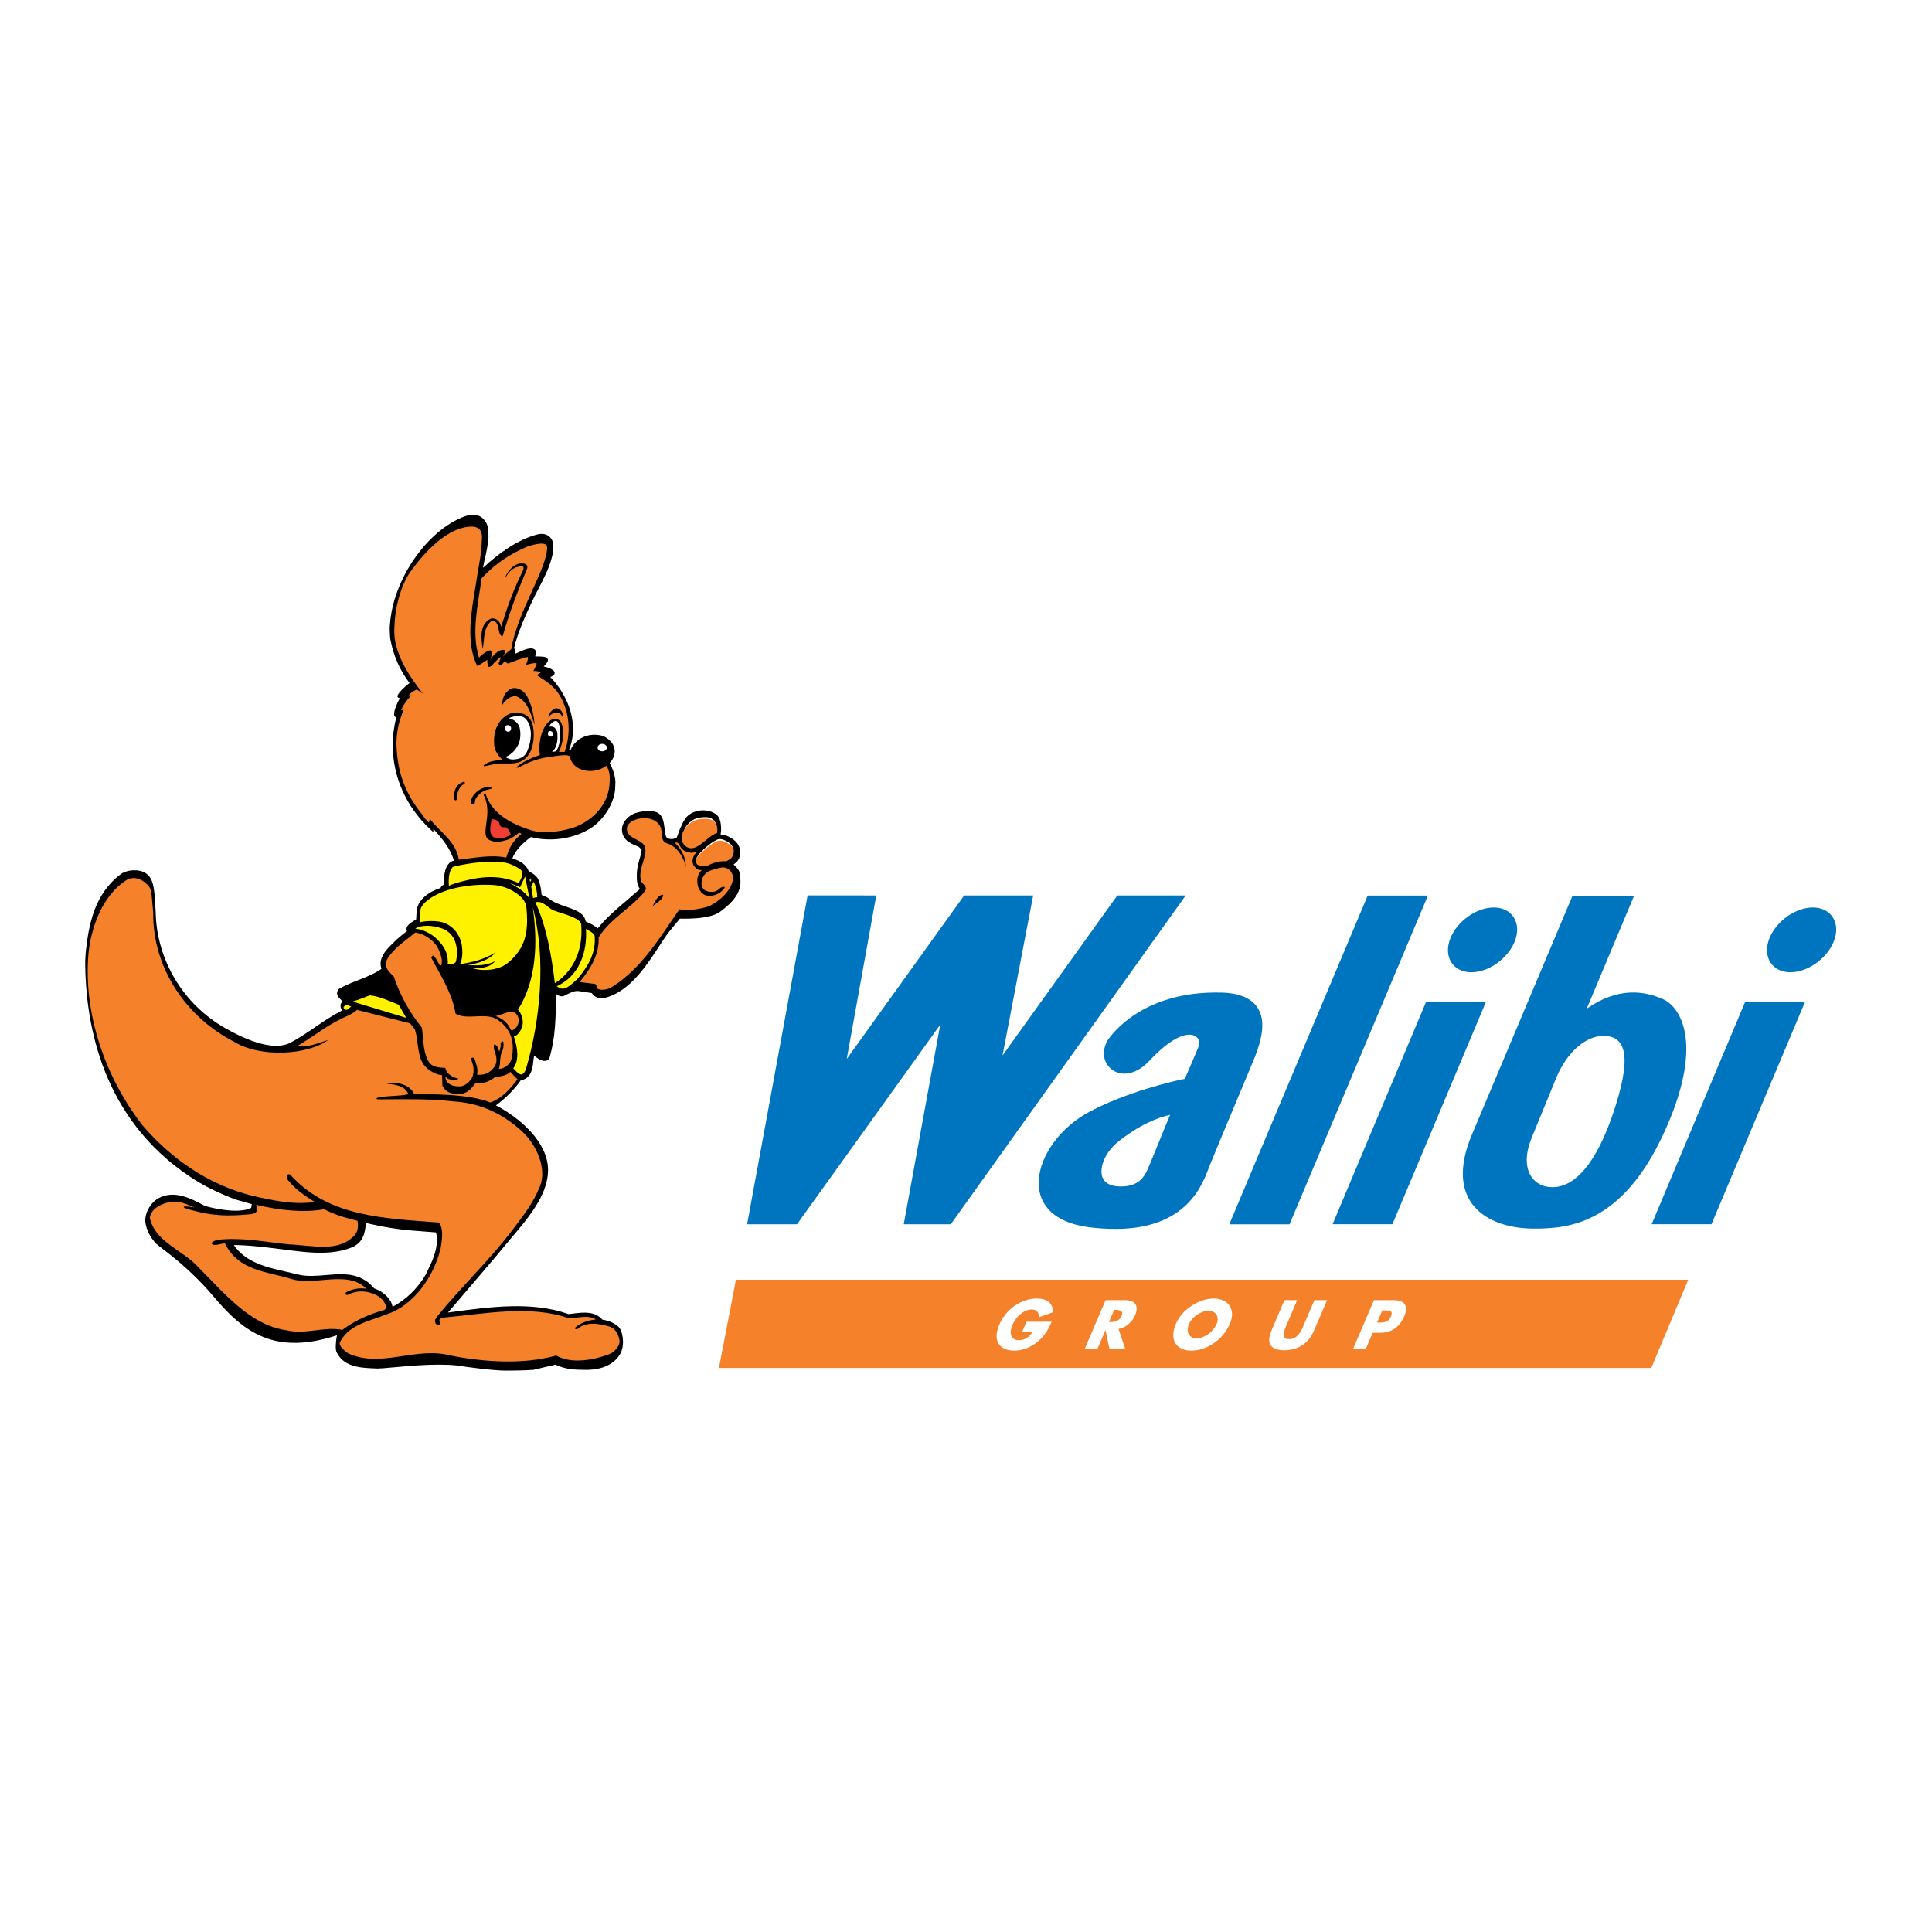 <?xml version="1.0" encoding="utf-8"?>
<!-- Generator: Adobe Illustrator 13.0.0, SVG Export Plug-In . SVG Version: 6.00 Build 14948)  -->
<!DOCTYPE svg PUBLIC "-//W3C//DTD SVG 1.0//EN" "http://www.w3.org/TR/2001/REC-SVG-20010904/DTD/svg10.dtd">
<svg version="1.0" id="Layer_1" xmlns="http://www.w3.org/2000/svg" xmlns:xlink="http://www.w3.org/1999/xlink" x="0px" y="0px"
	 width="192.756px" height="192.756px" viewBox="0 0 192.756 192.756" enable-background="new 0 0 192.756 192.756"
	 xml:space="preserve">
<g>
	<polygon fill-rule="evenodd" clip-rule="evenodd" fill="#FFFFFF" points="0,0 192.756,0 192.756,192.756 0,192.756 0,0 	"/>
	<path fill-rule="evenodd" clip-rule="evenodd" fill="#FFFFFF" d="M73.277,123.196h6.779c0,0,8.303-11.569,11.876-16.55
		c-0.996,5.444-3.028,16.55-3.028,16.55H95.4l24.939-34.905h-9.405c0,0-5.79,8.07-8.979,12.517
		c0.896-4.677,2.396-12.517,2.396-12.517h-8.695c0,0-6.107,8.503-9.312,12.965c0.855-4.738,2.342-12.967,2.342-12.967L79.7,88.285
		L73.277,123.196L73.277,123.196z"/>
	<polygon fill-rule="evenodd" clip-rule="evenodd" fill="#0075BF" points="94.86,122.146 118.296,89.342 111.473,89.342 
		100.023,105.302 103.079,89.342 96.194,89.342 84.48,105.649 87.427,89.339 80.576,89.336 74.539,122.146 79.517,122.146 
		93.81,102.229 90.166,122.146 94.86,122.146 	"/>
	<path fill-rule="evenodd" clip-rule="evenodd" fill="#FFFFFF" d="M143.762,93.141c-0.236,0.56-0.354,1.124-0.354,1.663
		c0,0.664,0.179,1.289,0.533,1.82c0.604,0.908,1.644,1.429,2.855,1.429c2.13,0,4.396-1.57,5.27-3.652
		c0.525-1.249,0.461-2.519-0.18-3.482c-0.602-0.907-1.643-1.427-2.855-1.427C146.902,89.491,144.637,91.061,143.762,93.141
		L143.762,93.141z"/>
	<path fill-rule="evenodd" clip-rule="evenodd" fill="#0075BF" d="M144.73,93.549c0.708-1.686,2.6-3.007,4.301-3.007
		c0.866,0,1.57,0.34,1.981,0.958c0.441,0.665,0.472,1.574,0.085,2.493c-0.708,1.688-2.599,3.009-4.301,3.009
		c-0.867,0-1.57-0.343-1.981-0.962C144.373,95.377,144.344,94.467,144.73,93.549L144.73,93.549z"/>
	<polygon fill-rule="evenodd" clip-rule="evenodd" fill="#FFFFFF" points="148.235,98.946 141.565,98.946 131.369,123.191 
		139.621,123.191 149.818,98.946 148.235,98.946 	"/>
	<polygon fill-rule="evenodd" clip-rule="evenodd" fill="#0075BF" points="132.952,122.141 142.264,99.997 148.235,99.997 
		138.923,122.141 132.952,122.141 	"/>
	<path fill-rule="evenodd" clip-rule="evenodd" fill="#FFFFFF" d="M175.595,93.141c-0.236,0.56-0.353,1.124-0.353,1.663
		c0,0.664,0.178,1.289,0.532,1.82c0.604,0.908,1.645,1.429,2.855,1.429c2.13,0,4.396-1.57,5.271-3.652
		c0.525-1.249,0.46-2.519-0.181-3.482c-0.601-0.907-1.642-1.427-2.855-1.427C178.735,89.491,176.471,91.061,175.595,93.141
		L175.595,93.141z"/>
	<path fill-rule="evenodd" clip-rule="evenodd" fill="#0075BF" d="M176.563,93.549c0.709-1.686,2.6-3.007,4.301-3.007
		c0.867,0,1.57,0.34,1.981,0.958c0.441,0.665,0.473,1.574,0.085,2.493c-0.708,1.688-2.599,3.009-4.301,3.009
		c-0.867,0-1.57-0.343-1.981-0.962C176.207,95.377,176.177,94.467,176.563,93.549L176.563,93.549z"/>
	<polygon fill-rule="evenodd" clip-rule="evenodd" fill="#FFFFFF" points="180.069,98.946 173.399,98.946 163.202,123.191 
		171.455,123.191 181.652,98.946 180.069,98.946 	"/>
	<polygon fill-rule="evenodd" clip-rule="evenodd" fill="#0075BF" points="164.785,122.141 174.097,99.997 180.069,99.997 
		170.756,122.141 164.785,122.141 	"/>
	<polygon fill-rule="evenodd" clip-rule="evenodd" fill="#FFFFFF" points="135.754,88.302 121.064,123.201 129.357,123.201 
		144.048,88.302 135.754,88.302 	"/>
	<polygon fill-rule="evenodd" clip-rule="evenodd" fill="#0075BF" points="122.647,122.149 136.452,89.353 142.465,89.353 
		128.659,122.149 122.647,122.149 	"/>
	<polygon fill-rule="evenodd" clip-rule="evenodd" fill="#FFFFFF" points="72.569,126.548 70.453,137.524 165.439,137.529 
		170.023,126.548 72.569,126.548 	"/>
	<polygon fill-rule="evenodd" clip-rule="evenodd" fill="#F5822A" points="164.75,136.479 168.434,127.682 73.424,127.682 
		71.729,136.479 164.75,136.479 	"/>
	<path fill-rule="evenodd" clip-rule="evenodd" fill="#FFFFFF" d="M109.572,103.307l-0.033,0.058
		c-0.998,1.881-0.221,3.546,0.927,4.299c0.522,0.343,1.229,0.555,2.021,0.489c-1.39,0.49-2.855,1.088-4.202,1.795
		c-3.265,1.712-5.61,4.96-5.703,7.899c-0.002,0.06-0.003,0.117-0.003,0.177c0,1.805,0.889,3.376,2.459,4.328
		c1.756,1.065,3.78,1.229,5.539,1.297c8.301,0.32,10.304-4.914,10.962-6.634l3.459-8.338l1.018-2.435
		c0.735-1.759,1.573-4.319,0.362-6.231c-0.812-1.285-2.304-1.969-4.436-2.029C113.107,97.728,109.713,103.079,109.572,103.307
		L109.572,103.307L109.572,103.307z M115.455,106.539c1.644-1.764,2.613-2.151,3.032-2.23c-0.399,0.967-0.793,1.875-1.026,2.409
		c-0.782,0.172-1.955,0.467-3.303,0.883C114.589,107.347,115.024,107.001,115.455,106.539L115.455,106.539L115.455,106.539z
		 M114.866,113.022c-0.049,0.116-0.176,0.427-0.176,0.427c-0.486,1.198-1.093,2.688-1.214,2.92l0.01-0.017l-0.068,0.122
		c-0.191,0.358-0.514,0.958-1.91,0.833c-0.454-0.041-0.527-0.19-0.55-0.253c-0.002-0.016-0.009-0.061-0.009-0.146
		c0-0.332,0.12-1.147,1.131-2.067C113.122,113.986,114.068,113.415,114.866,113.022L114.866,113.022z"/>
	<path fill-rule="evenodd" clip-rule="evenodd" fill="#0075BF" d="M125.489,100.573c-0.613-0.972-1.818-1.49-3.579-1.541
		c-8.216-0.236-11.299,4.591-11.443,4.825c-0.692,1.305-0.21,2.411,0.575,2.928c0.91,0.596,2.325,0.453,3.644-0.962
		c3.701-3.973,5.325-2.467,4.9-1.421c-0.675,1.651-1.382,3.234-1.382,3.234c-1.125,0.213-5.706,1.287-9.432,3.241
		c-2.948,1.545-5.061,4.425-5.142,7.002c-0.048,1.513,0.647,2.781,1.952,3.574c1.49,0.904,3.29,1.076,5.034,1.145
		c8.026,0.309,9.46-4.788,10.056-6.26c0.968-2.388,3.338-8.021,4.372-10.501C126.043,103.45,126.231,101.746,125.489,100.573
		L125.489,100.573L125.489,100.573z M111.414,118.354c-0.89-0.081-1.302-0.514-1.458-0.977c-0.114-0.339-0.246-1.813,1.435-3.332
		c2.237-1.841,4.227-2.581,5.348-2.817c-0.715,1.692-2.148,5.318-2.344,5.654C114.199,117.215,113.67,118.557,111.414,118.354
		L111.414,118.354z"/>
	<path fill-rule="evenodd" clip-rule="evenodd" fill="#FFFFFF" d="M156.183,88.34l-10.303,24.462
		c-1.644,3.903-0.912,6.346-0.008,7.708c1.316,1.983,3.943,3.121,7.208,3.121c4.532,0,9.719-1.189,13.82-10.014
		c2.94-6.326,2.641-10.066,1.871-12.091c-0.693-1.823-1.836-2.546-2.456-2.814c-2.011-0.873-3.969-0.977-5.93-0.317
		c1.298-3.09,4.22-10.055,4.22-10.055H156.183L156.183,88.34L156.183,88.34z M153.658,116.815c-0.416-0.622-0.371-1.673,0.125-2.884
		l2.431-5.941c1.017-2.48,2.622-3.592,3.763-3.592c0.606,0,0.754,0.206,0.81,0.284c0.249,0.347,0.66,1.637-0.867,6.127
		c-1.444,4.246-3.233,6.585-5.039,6.585C154.5,117.395,153.979,117.294,153.658,116.815L153.658,116.815z"/>
	<path fill-rule="evenodd" clip-rule="evenodd" fill="#0075BF" d="M165.897,99.676c-1.827-0.793-4.387-1.255-7.588,0.953
		l4.716-11.238h-6.146c0,0-9.015,21.412-10.03,23.82c-2.798,6.637,1.372,9.369,6.23,9.369c3.467,0,8.732-0.51,12.867-9.406
		C170.083,104.277,167.726,100.469,165.897,99.676L165.897,99.676L165.897,99.676z M160.915,111.147
		c-1.635,4.806-3.729,7.299-6.035,7.299c-2.004,0-3.313-1.878-2.07-4.914l2.432-5.94c1.097-2.674,2.996-4.244,4.735-4.244
		C162.471,103.348,162.703,105.887,160.915,111.147L160.915,111.147z"/>
	<path fill-rule="evenodd" clip-rule="evenodd" fill="#FFFFFF" d="M104.926,131.869c-0.317,0.71-0.629,1.317-1.322,1.925
		c-0.762,0.665-1.604,0.956-2.418,0.956c-1.531,0-2.151-1.04-1.496-2.57c0.679-1.583,2.195-2.624,3.766-2.624
		c1.001,0,1.583,0.452,1.612,1.363l-1.417,0.504c0.024-0.465-0.211-0.774-0.722-0.774c-0.833,0-1.606,0.794-1.924,1.537
		c-0.323,0.756-0.2,1.524,0.633,1.524c0.549,0,1.09-0.284,1.383-0.847h-1.033l0.426-0.994H104.926L104.926,131.869z"/>
	<path fill-rule="evenodd" clip-rule="evenodd" fill="#FFFFFF" d="M112.269,134.589h-1.575l-0.394-1.873h-0.013l-0.803,1.873h-1.266
		l2.086-4.871h1.893c0.963,0,1.496,0.459,1.051,1.498c-0.288,0.673-0.912,1.254-1.655,1.376L112.269,134.589L112.269,134.589
		L112.269,134.589z M110.636,131.901h0.123c0.413,0,0.911-0.077,1.138-0.607s-0.205-0.607-0.618-0.607h-0.123L110.636,131.901
		L110.636,131.901z"/>
	<path fill-rule="evenodd" clip-rule="evenodd" fill="#FFFFFF" d="M122.711,132.062c-0.675,1.577-2.281,2.688-3.845,2.688
		s-2.218-1.11-1.543-2.688c0.631-1.473,2.365-2.507,3.768-2.507C122.492,129.556,123.342,130.59,122.711,132.062L122.711,132.062
		L122.711,132.062z M118.639,132.069c-0.36,0.84-0.002,1.453,0.753,1.453c0.756,0,1.639-0.613,1.999-1.453
		c0.288-0.672-0.07-1.286-0.825-1.286C119.81,130.783,118.927,131.397,118.639,132.069L118.639,132.069z"/>
	<path fill-rule="evenodd" clip-rule="evenodd" fill="#FFFFFF" d="M132.403,129.718l-1.172,2.739
		c-0.269,0.626-0.561,1.246-1.246,1.718c-0.579,0.401-1.279,0.543-1.848,0.543s-1.147-0.142-1.383-0.543
		c-0.282-0.472-0.043-1.092,0.226-1.718l1.173-2.739h1.267l-1.099,2.564c-0.271,0.634-0.522,1.325,0.292,1.325
		c0.813,0,1.155-0.691,1.426-1.325l1.099-2.564H132.403L132.403,129.718z"/>
	<path fill-rule="evenodd" clip-rule="evenodd" fill="#FFFFFF" d="M137.081,129.718h1.938c1.047,0,1.562,0.484,1.084,1.603
		c-0.492,1.149-1.328,1.653-2.433,1.653h-0.717l-0.692,1.615h-1.266L137.081,129.718L137.081,129.718L137.081,129.718z
		 M137.39,131.953h0.214c0.458,0,0.91,0,1.165-0.595c0.263-0.613-0.154-0.62-0.646-0.62h-0.213L137.39,131.953L137.39,131.953z"/>
	<path fill-rule="evenodd" clip-rule="evenodd" fill="#F5822A" d="M40.932,56.829c-0.957,1.294-1.627,3.478-1.708,5.565
		c0,0.005-0.019,0.201-0.019,0.513c0,0.103,0.002,0.217,0.007,0.342c0.021,0.51,0.091,0.799,0.094,0.811
		c0.38,1.787,1.304,3.252,2.296,4.585c-0.01,0.004-0.058,0.021-0.058,0.021c-0.023,0.009-0.576,0.217-0.87,0.636l-0.145,0.207
		c0,0,0.159,0,0.214,0c-0.246,0.267-0.632,0.743-0.849,1.312l-0.091,0.238c0,0,0.254-0.066,0.255-0.066
		c-0.056,0.145-0.132,0.35-0.223,0.632c-0.25,0.7-0.412,1.721-0.412,2.556c0,0.073,0.001,0.145,0.004,0.215
		c0.1,2.744,0.921,4.916,2.664,7.04c0.102,0.188,0.301,0.434,0.578,0.71l0.067,0.067l0.084-0.042
		c0.078-0.039,0.114-0.11,0.137-0.188c0.285,0.341,0.592,0.663,0.896,0.971c0.832,0.839,1.617,1.632,1.793,2.834l0.019,0.127
		l1.099-0.137c1.229-0.164,2.499-0.334,3.717-0.091l0.115,0.023l0.036-0.111c0.35-1.078,0.614-1.563,1.487-2.312l0.147-0.126
		l-0.263-0.138c-0.082-0.047-0.218-0.125-0.344-0.024c-0.451,0.361-0.753,0.589-1.256,0.714c-0.663,0.202-1.169,0.18-1.601-0.067
		c-0.177-0.128-0.235-0.35-0.235-0.638c0-0.237,0.039-0.519,0.082-0.83c0.052-0.376,0.109-0.794,0.109-1.231
		c0-0.32-0.038-0.651-0.124-0.985c0.682,1.292,2.129,2.302,4.336,3.003c1.029,0.328,2.743,0.222,4.267-0.263
		c1.932-0.669,3.36-2.226,3.642-3.967c0.004-0.019,0.117-0.584,0.076-1.333c-0.027-0.5-0.223-0.886-0.337-1.071l-0.075-0.121
		l-0.115,0.084c-0.291,0.212-0.639,0.364-1.007,0.44c-1.146,0.236-2.227-0.293-2.41-1.18l-0.01-0.073l-0.008-0.058l-0.052-0.062
		c-0.16-0.108-0.343-0.157-0.559-0.149c0.003,0-0.508,0.026-0.508,0.026c0.01-0.001-0.187,0.023-0.187,0.023
		c-1.257,0.159-2.048,0.265-3.269,0.826c0.574-0.312,1.178-0.534,1.488-0.637l0.106-0.035l-0.017-0.11
		c-0.035-0.218-0.052-0.441-0.052-0.663c0-1.26,0.537-2.496,1.285-2.794c0.289-0.082,0.585,0.124,0.673,0.369
		c0.392,1.088-0.05,2.278-0.258,2.74l-0.083,0.184l0.45,0.004l0.376,0.016l0.054-0.086c0.286-0.748,0.426-1.556,0.426-2.363
		c0-1.278-0.352-2.553-1.03-3.58c-0.495-0.75-1.243-1.271-2.04-1.77c0.001,0,0.007-0.003,0.007-0.003
		c0.122-0.07,0.258-0.149,0.258-0.273c0-0.013-0.001-0.026-0.004-0.041c-0.032-0.139-0.191-0.197-0.631-0.231
		c0.112-0.21,0.242-0.482,0.242-0.612c0-0.002-0.002-0.07-0.002-0.07L53.6,66.07c-0.04-0.029-0.162-0.109-0.917,0.072
		c0.066-0.181,0.122-0.363,0.122-0.497c0-0.055-0.009-0.102-0.028-0.136c-0.059-0.103-0.134-0.228-2.082,0.548
		c-0.07-0.015-0.108-0.077-0.125-0.133l-0.049-0.167l-0.147,0.094c-0.195,0.125-0.309,0.228-0.357,0.325
		c-0.029,0.06-0.093,0.053-0.117,0.041c-0.012-0.006-0.034-0.017-0.006-0.074c0.138-0.276,0.197-0.548,0.2-0.559l0.073-0.342
		l-0.28,0.208c-0.075,0.055-0.703,0.531-0.882,0.856c-0.075,0.045-0.155,0.08-0.202,0.088c-0.02-0.104-0.056-0.323-0.056-0.511
		c0-0.019,0-0.038,0.001-0.057l0.013-0.283l-0.224,0.173c-0.294,0.227-0.67,0.439-0.862,0.543c-0.453-0.978-0.619-2.074-0.619-3.213
		c0-1.417,0.246-2.896,0.475-4.274l0.05-0.305c0-0.002,0.325-1.994,0.325-1.994l0.223-1.429c0.066-0.611,0.088-1.469,0.088-1.478
		l0,0c0-1.08-0.855-1.164-1.117-1.164C45.177,52.405,43.103,53.894,40.932,56.829L40.932,56.829z"/>
	<path fill-rule="evenodd" clip-rule="evenodd" fill="#F5822A" d="M12.684,87.61c-3.349,2.015-3.914,6.661-3.994,7.572
		c-0.504,5.782,1.54,12.221,5.467,17.225c3.276,3.787,7.336,6.273,11.743,7.195c1.856,0.388,3.458,0.723,5.521,0.454l0.354-0.047
		l-0.507-0.328c-0.945-0.612-1.762-1.145-2.526-2.136c-0.001-0.017-0.002-0.032-0.002-0.049c0-0.092,0.014-0.181,0.037-0.201
		c0.033-0.028,0.086-0.003,0.099,0.003c3.567,3.967,8.77,4.351,13.801,4.721c0,0,0.92,0.069,1.025,0.076
		c0.181,0.205,0.274,0.559,0.274,1.067c0,0.379-0.05,0.841-0.151,1.385c-0.586,2.49-2.502,5.581-5.323,6.468
		c-0.011,0.004-1.132,0.413-1.132,0.413c-1.39,0.476-2.827,0.969-3.569,2.411c-0.024,0.061-0.036,0.122-0.036,0.184
		c0,0.433,0.557,0.873,0.92,1.115c1.827,0.835,3.697,0.555,5.506,0.282c1.541-0.23,3.134-0.471,4.729-0.054
		c2.32,0.461,6.756,1.067,10.557,0.011c1.9,1.051,4.643,0.127,5.444-0.187c0.265-0.111,0.933-0.63,1.024-1.265
		c0.001-0.671-0.397-1.476-1.063-1.689c-0.804-0.241-1.76-0.443-2.586-0.176c0.412-0.168,0.833-0.257,1.175-0.291l0.389-0.038
		l-0.333-0.205c-0.593-0.362-1.277-0.285-1.938-0.21c-0.291,0.033-0.59,0.066-0.871,0.06c-3.161-1.096-6.755-0.687-10.231-0.291
		l-2.228,0.239c-0.004,0.001-0.054,0.005-0.054,0.005c-0.127,0.01-0.223,0.028-0.389,0.178c-0.085,0.076-0.112,0.164-0.112,0.247
		c0,0.098,0.037,0.189,0.063,0.253c0,0,0.007,0.02,0.015,0.04c-0.045,0.018-0.09,0.023-0.132-0.003
		c-0.065-0.04-0.122-0.136-0.122-0.27c0-0.018,0.002-0.035,0.004-0.054c0.026-0.044,0.168-0.275,0.168-0.275
		c1.048-1.295,2.234-2.586,3.381-3.834c1.415-1.541,2.877-3.133,4.125-4.783l0.25-0.333c1.039-1.369,1.935-2.552,2.554-4.131
		c0.15-0.384,0.222-0.807,0.222-1.251c0-1.496-0.812-3.229-2.175-4.439c-2.07-1.84-4.258-2.77-6.885-2.923
		c-1.966-0.235-4.077-0.221-6.118-0.207c0,0-0.352,0.002-0.702,0.004c0.285-0.032,0.572-0.056,0.872-0.073
		c0.516-0.031,1.05-0.062,1.554-0.175l0.15-0.032l-0.057-0.145c-0.173-0.438-0.501-0.692-0.88-0.852
		c0.525,0.14,1.003,0.438,1.212,0.946l0.033,0.082l0.313-0.001c1.579-0.007,5.276-0.024,7.324,0.815l0.046,0.019l0.048-0.017
		c1.313-0.476,2.121-1.52,2.771-2.357l0.078-0.102l-0.099-0.081c-0.198-0.162-0.701-0.73-0.707-0.736l-0.11-0.123l-0.095,0.133
		c-0.23,0.323-0.974,0.418-1.292,0.459l-0.22,0.034l-0.015,0.022c-0.293,0.259-1.053,0.71-1.831,0.562l-0.09-0.017l-0.047,0.078
		c-0.33,0.549-0.781,0.912-1.272,1.024c-0.312,0.041-1.389,0.111-1.771-0.747c-0.002-0.063-0.034-1.115-0.034-1.115l-0.115-0.012
		c-0.743-0.077-1.533-0.59-1.878-1.221c-0.274-0.501-0.363-1.176-0.449-1.827c-0.063-0.482-0.129-0.982-0.271-1.413l-0.007-0.021
		l-0.006-0.008l-0.263-0.347l-0.261-0.323l-0.044-0.014l-5.361-1.359l-0.145,0.131c-0.116,0.108-0.116,0.108-0.438,0.292
		l-0.254,0.145c-1.324,0.549-2.323,1.221-3.38,1.934c-0.554,0.373-1.126,0.759-1.775,1.146l-0.333,0.199l0.385,0.044
		c0.595,0.069,1.086,0.003,1.582-0.125c-2.286,0.789-5.731,0.749-7.879-0.594c-4.896-2.542-8.005-7.541-7.929-12.74
		c0-0.014-0.15-1.637-0.15-1.637l-0.014,0.071c0.045-0.088-0.03-0.822-0.329-1.167C14.264,87.548,13.427,87.287,12.684,87.61
		L12.684,87.61z"/>
	<path fill-rule="evenodd" clip-rule="evenodd" fill="#FFF200" d="M42.664,89.652c-0.91,0.691-0.905,1.148-0.898,1.781l0,0.245
		c-0.002,0.223,0.053,0.368,0.059,0.383l0.049,0.122l0.122-0.049c0.22-0.088,1.12-0.174,1.872-0.045
		c1.077,0.196,1.915,1.113,2.083,2.281c0.165,1.14-0.163,1.752-0.167,1.758l-0.129,0.235l0.265-0.042
		c0.251-0.039,0.49-0.08,0.726-0.125c-0.002,0.077-0.005,0.178-0.005,0.178c0.164,0.036,0.31,0.043,0.356,0.043
		c-0.144-0.004,0.061,0.011,0.061,0.011l-0.049,0.254c1.023,0.398,2.751,0.312,3.759-0.522c1.885-1.561,2.115-3.35,1.874-5.731
		c-0.189-1.247-2.028-2.119-3.228-2.249C46.738,87.988,44.091,88.566,42.664,89.652L42.664,89.652z"/>
	<path fill-rule="evenodd" clip-rule="evenodd" fill="#FFFFFF" d="M55.412,71.802l-0.011,0.001
		c-0.306,0.052-0.564,0.275-0.768,0.663l-0.157,0.301l0.354-0.129l0.063-0.019c0.174-0.018,0.311,0.056,0.312,0.056
		c0.26,0.202,0.28,0.423,0.28,0.763v0.161c0,0.338-0.066,0.958-0.504,1.323l-0.365,0.305l0.921-0.146l0.031-0.041
		c0.152-0.196,0.229-0.37,0.343-0.774c0.075-0.282,0.119-0.674,0.119-1.051c0-0.344-0.037-0.966-0.285-1.261
		C55.629,71.815,55.5,71.794,55.412,71.802L55.412,71.802z"/>
	<path fill-rule="evenodd" clip-rule="evenodd" fill="#FFFFFF" d="M54.651,72.882l-0.021,0.015l-0.014,0.022
		c-0.105,0.168-0.108,0.391-0.008,0.541c0.086,0.129,0.233,0.187,0.403,0.158c0.176-0.043,0.331-0.233,0.292-0.466l-0.001-0.007
		l-0.002-0.007c-0.042-0.144-0.151-0.263-0.287-0.31C54.891,72.783,54.762,72.803,54.651,72.882L54.651,72.882z"/>
	<path fill-rule="evenodd" clip-rule="evenodd" fill="#F5822A" d="M69.714,81.74c-0.648,0.108-1.305,0.658-1.601,1.339
		c-0.324,0.539-0.38,1.34,0.283,1.791c0.718,0.488,1.401-0.074,2.062-0.616c0.368-0.302,0.749-0.615,1.118-0.728l0.081-0.024
		l0.012-0.083c0.07-0.495,0.042-0.833-0.308-1.311l0,0C70.973,81.576,70.246,81.67,69.714,81.74L69.714,81.74z"/>
	<path fill-rule="evenodd" clip-rule="evenodd" fill="#F5822A" d="M64.006,81.511c-0.719,0.076-1.493,0.454-1.58,1.03
		c-0.007,0.058-0.011,0.112-0.011,0.165c0,0.642,0.519,0.913,0.979,1.153c0.276,0.145,0.561,0.294,0.745,0.514
		c0.094,0.145,0.131,0.311,0.131,0.494c0,0.319-0.113,0.69-0.237,1.098c-0.139,0.456-0.281,0.924-0.281,1.394
		c0,0.142,0.013,0.284,0.043,0.426c0.011,0.199,0.155,0.354,0.283,0.49c0.132,0.141,0.22,0.244,0.22,0.376
		c0,0.054-0.014,0.112-0.047,0.181c-0.551,0.692-1.276,1.297-2.042,1.938c-0.923,0.771-1.875,1.568-2.524,2.577
		c-0.016,0.012-0.101,0.08-0.101,0.08l0.004,0.068c0.005,0.089,0.008,0.177,0.008,0.265c0,1.301-0.6,2.624-1.87,4.135l-0.156,0.187
		l1.738,0.213c0.03,0.005,0.044,0.017,0.051,0.028c0.017,0.022,0.025,0.062,0.025,0.109c0,0.025-0.002,0.051-0.006,0.078
		l-0.009,0.056l0.033,0.045c0.104,0.141,0.277,0.231,0.499,0.262c0.415,0.058,0.992-0.101,1.341-0.367
		c2.489-1.592,4.168-4.063,5.793-6.453c0,0,0.739-1.078,0.815-1.189c0.886,0.121,1.848,0.018,2.943-0.326
		c1.148-0.558,2.349-1.665,2.482-2.896c0-0.38-0.192-0.766-0.491-0.998c-0.269-0.208-0.597-0.276-0.925-0.192
		c0.005-0.001-0.43,0.09-0.43,0.09c-0.014,0.004-0.612,0.198-0.612,0.198c-0.644,0.245-1.017,0.848-0.957,1.536
		c0.021,0.252,0.135,0.464,0.331,0.613c0.27,0.205,0.699,0.282,1.12,0.202c0.195-0.026,0.353-0.158,0.493-0.273
		c0.094-0.079,0.169-0.129,0.242-0.162c-0.472,0.534-1.165,0.689-1.644,0.536c-0.307-0.143-0.456-0.355-0.592-0.649
		c-0.227-0.632-0.121-1.247,0.288-1.634l0.241-0.227h-0.331c-0.377,0-0.433-0.073-0.672-0.379c0,0-0.023-0.029-0.04-0.051
		c-0.045-0.118-0.071-0.234-0.071-0.349c0-0.273,0.129-0.542,0.393-0.825l0.271-0.292c0,0-0.864,0.163-0.91,0.171
		c-0.045-0.009-0.376-0.079-0.376-0.079c-0.421-0.118-0.575-0.39-0.698-0.607c-0.116-0.208-0.261-0.465-0.626-0.283l-0.167,0.083
		l0.135,0.128c0.222,0.213,0.396,0.445,0.55,0.684c-0.32-0.397-0.72-0.718-1.185-0.852c-0.391-0.114-0.441-0.427-0.478-0.93
		l-0.063-0.514l-0.003,0C65.725,81.669,64.777,81.43,64.006,81.511L64.006,81.511z"/>
	<path fill-rule="evenodd" clip-rule="evenodd" fill="#EF3E33" d="M48.923,81.701l-0.053,0.301
		c-0.097,0.515-0.218,1.156,0.224,1.573c0.534,0.387,1.367,0.182,1.921-0.168l0.068-0.042l-0.007-0.08
		c-0.03-0.362-0.237-0.596-0.484-0.844l-0.042-0.042l-0.06,0.004c-0.454,0.031-0.475-0.054-0.514-0.208
		c-0.069-0.274-0.19-0.526-0.908-0.606l-0.123-0.013L48.923,81.701L48.923,81.701z"/>
	<path fill-rule="evenodd" clip-rule="evenodd" fill="#F5822A" d="M71.424,83.971c-0.597,0.275-2.295,1.606-2.136,2.341
		c0.17,0.544,0.72,0.544,1.163,0.544h0.033l0.029-0.016c0.697-0.376,1.353-0.54,1.95-0.487l0.042,0.004l0.051-0.033l0.18-0.106
		c0.176-0.088,0.375-0.187,0.534-0.596c0.21-0.544-0.051-1.151-0.637-1.476l-0.022-0.012C72.272,83.952,71.886,83.744,71.424,83.971
		L71.424,83.971z"/>
	<path fill-rule="evenodd" clip-rule="evenodd" fill="#FFF200" d="M45.221,86.341c-0.246,0.075-0.671,0.596-0.569,2.041l0.013,0.178
		l0.732-0.286c2.413-0.706,4.313-0.961,6.299-0.044l0.108,0.05l0.085-0.146c0.181-0.309,0.662-1.131,0.071-1.512
		c0-0.001-0.235-0.184-0.692-0.397h0c-0.638-0.297-1.055-0.315-1.072-0.315C49.114,85.723,46.968,85.907,45.221,86.341
		L45.221,86.341z"/>
	<path fill-rule="evenodd" clip-rule="evenodd" fill="#FFF200" d="M52.27,87.386c0,0-0.361,0.78-0.446,0.963
		c-0.185-0.077-0.961-0.398-0.961-0.398l-0.115,0.235l0.175,0.1c0.67,0.379,1.429,0.81,1.798,1.479l0.244-0.089l-0.525-2.656
		L52.27,87.386L52.27,87.386z"/>
	<polygon fill-rule="evenodd" clip-rule="evenodd" fill="#FFF200" points="52.706,87.7 52.811,88.328 53.202,87.779 52.654,87.387 
		52.706,87.7 	"/>
	<path fill-rule="evenodd" clip-rule="evenodd" fill="#FFF200" d="M53.384,89.889l-0.156,0.036l0.065,0.146
		c1.152,2.543,1.61,5.362,1.934,8.029l0.023,0.191l0.17-0.091c0.028-0.016,2.724-1.513,2.724-5.303c0-0.217-0.009-0.442-0.027-0.674
		c-0.063-0.61-1.121-0.951-2.144-1.28c0,0-0.687-0.23-0.697-0.233c-0.188-0.083-0.359-0.216-0.541-0.357
		C54.375,90.071,53.967,89.752,53.384,89.889L53.384,89.889z"/>
	<path fill-rule="evenodd" clip-rule="evenodd" fill="#FFF200" d="M53.021,90.535c0.626,4.225,0.138,7.635-1.452,10.133
		l-0.057,0.089l0.075,0.074c0.346,0.347,0.529,1.032,0.4,1.498c-0.111,0.398-0.392,0.868-0.75,0.957l-0.14,0.035l0.047,0.136
		c0.173,0.493,0.68,2.172-0.043,3.047l-0.076,0.093l0.095,0.093l0.223,0.221c0.12,0.136,0.245,0.276,0.493,0.385
		c0.104,0.048,0.214,0.048,0.317,0.003c0.274-0.119,0.422-0.532,0.438-0.578l0.002-0.006c1.65-5.581,1.906-11.649,0.684-16.232
		L53.021,90.535L53.021,90.535z"/>
	<path fill-rule="evenodd" clip-rule="evenodd" fill="#FFF200" d="M58.328,92.679c0.173,2.624-0.889,4.718-2.84,5.601l-0.206,0.092
		l0.183,0.134c0.771,0.56,1.219,0.198,2.247-0.749c1.009-1.215,1.909-2.58,1.745-4.415l-0.002-0.024l-0.012-0.022
		c-0.146-0.293-0.408-0.439-0.639-0.568l-0.483-0.294L58.328,92.679L58.328,92.679z"/>
	<path fill-rule="evenodd" clip-rule="evenodd" fill="#F5822A" d="M41.345,92.939l-0.765,0.617c-0.787,0.614-1.601,1.25-2.102,2.152
		c-0.079,0.171-0.113,0.332-0.113,0.483c0,0.558,0.458,0.981,0.799,1.286c0.666,1.93,1.582,3.598,2.799,5.096
		c0.006,0.057,0.1,0.929,0.1,0.929c0.082,0.948,0.167,1.928,0.736,2.7l0.01,0.014l0.013,0.01c0.461,0.38,0.977,0.42,1.521,0.445
		c0.122,0.429,0.478,0.751,0.9,0.933c-0.265-0.001-0.531-0.037-0.681-0.263l-0.234-0.352l-0.01,0.616l0.005,0.018
		c0.169,0.63,0.743,0.946,1.616,0.891c0.548-0.028,1.075-0.522,1.312-0.995c0.093-0.278,0.131-0.52,0.131-0.747
		c0-0.374-0.109-0.713-0.243-1.103c0.018-0.005,0.043-0.007,0.08-0.003c0.035,0.114,0.118,0.383,0.118,0.383
		c0.096,0.288,0.167,0.503,0.167,0.804c0,0.105-0.008,0.22-0.028,0.353l-0.02,0.139l0.14,0.011c0.728,0.057,1.126-0.143,1.532-0.48
		c0.517-0.516,0.637-0.945,0.47-1.645l-0.091-0.302c-0.057-0.171-0.115-0.346-0.115-0.49c0-0.021,0.01-0.037,0.012-0.057
		c0.105,0.071,0.162,0.216,0.227,0.414l0.179,0.507c0,0,0.097-0.262,0.116-0.309c-0.018,0.051-0.103,0.312-0.103,0.312l-0.066,0.651
		c-0.02,0.266-0.033,0.441-0.109,0.62l-0.064,0.15l0.162,0.03c0.422,0.079,1.223-0.353,1.421-1.089
		c0.386-1.75-0.089-3.099-1.411-4.013c-0.664-0.463-1.494-0.423-2.296-0.384c-0.704,0.033-1.369,0.062-1.896-0.231
		c-0.287-1.649-1.08-3.102-1.852-4.504c0,0-0.465-0.86-0.542-1.003c0.009-0.01,0.01-0.01,0.02-0.021
		c0.168,0.152,0.313,0.395,0.438,0.627l0.224,0.394l0.108-0.062l0.181-0.09l0.017-0.053c0.042-0.134,0.061-0.271,0.061-0.406
		c0-0.407-0.159-0.803-0.273-1.09c-0.366-0.968-1.417-1.777-2.496-1.923L41.393,92.9L41.345,92.939L41.345,92.939L41.345,92.939z
		 M50.108,104.076c0,0.031,0.002,0.173,0.002,0.173c-0.001,0.287-0.086,0.499-0.165,0.687c0.071-0.188,0.144-0.421,0.144-0.686
		c0-0.043-0.004-0.087-0.008-0.133C50.088,104.1,50.099,104.088,50.108,104.076L50.108,104.076L50.108,104.076z M43.945,94.831
		C43.945,94.831,43.945,94.831,43.945,94.831l0-0.002C43.944,94.83,43.945,94.831,43.945,94.831L43.945,94.831z"/>
	<path fill-rule="evenodd" clip-rule="evenodd" fill="#FFF200" d="M36.875,99.18l-0.528,0.193c-0.309,0.124-0.694,0.28-1.205,0.424
		l-0.432,0.121l6.11,1.857l-0.599-1.028l-0.357-0.617l-0.042-0.014l-0.629-0.252c-0.714-0.295-1.453-0.599-2.27-0.688l-0.03-0.004
		L36.875,99.18L36.875,99.18z"/>
	<path fill-rule="evenodd" clip-rule="evenodd" fill="#FFF200" d="M34.151,100.45l-0.05,0.075l0.052,0.073
		c0.124,0.177,0.25,0.269,0.385,0.281c0.184,0.017,0.317-0.115,0.424-0.221l0.298-0.249l-0.176-0.108l-0.264-0.108
		C34.539,100.056,34.402,100.074,34.151,100.45L34.151,100.45z"/>
	<path fill-rule="evenodd" clip-rule="evenodd" fill="#F5822A" d="M50.092,101.044c-0.25,0.093-0.485,0.18-0.682,0.193l-0.021,0.259
		c0.01,0.003,1.025,0.262,1.444,1.295l0.014,0.033l0.029,0.021c0.228,0.176,0.456-0.01,0.657-0.174
		c0.312-0.341,0.421-0.799,0.3-1.209l-0.002-0.009C51.485,100.531,50.712,100.816,50.092,101.044L50.092,101.044z"/>
	<path fill-rule="evenodd" clip-rule="evenodd" fill="#FFF200" d="M53.125,87.911l-0.269,0.509l0.226,1.354l0.146-0.048
		c0.063-0.021,0.254-0.076,0.373-0.076h0.129l0.002-0.129c0-0.036,0.01-0.898-0.375-1.61l-0.117-0.216L53.125,87.911L53.125,87.911z
		"/>
	<path fill-rule="evenodd" clip-rule="evenodd" fill="#F5822A" d="M16.92,119.79c-1.247,0.282-1.973,0.863-2.106,1.686l-0.004,0.025
		l0.005,0.023c0.344,1.61,1.654,2.521,2.921,3.403c0.618,0.43,1.257,0.875,1.765,1.391c0.001,0.001,1.182,1.212,1.182,1.212
		c2.308,2.391,4.694,4.862,7.854,5.316c1.041,0.251,2.037,0.127,3,0.008c0.887-0.11,1.725-0.214,2.595-0.042l0.058,0.011
		l0.047-0.035c1.15-0.862,2.499-1.504,4.124-1.959l0.017-0.006l0.015-0.008c0.409-0.24,0.261-0.561,0.172-0.751l0-0.002
		c-0.363-0.756-1.022-1.038-1.555-1.2l0.069,0.049l-0.134-0.068l-0.029-0.006c-0.568-0.156-1.409-0.235-2.283,0.231l-0.013,0.002
		l-0.011-0.009c-0.004-0.009-0.001-0.02,0.007-0.024c0.597-0.318,1.242-0.429,1.918-0.324l0.386,0.058l-0.272-0.279
		c-1.158-1.193-2.847-1.05-4.481-0.91c-1.036,0.089-2.107,0.18-2.994-0.087l-1.59-0.418c-2.05-0.49-3.986-0.955-5.02-3.082
		l-0.042-0.089l-0.081,0.015l-0.547,0.089c-0.292,0.065-0.487,0.098-0.614,0.017c0.079-0.062,0.265-0.153,0.426-0.194
		c1.784-0.212,3.59,0.019,5.336,0.242l1.767,0.208c0.008,0.001,1.486,0.115,1.486,0.115c1.901,0.185,3.867,0.375,5.182-1.068
		c0.334-0.366,0.447-0.918,0.32-1.555l-0.017-0.082l-0.081-0.02c-1.217-0.305-2.166-0.564-3.299-1.145l-0.039-0.021l-0.044,0.009
		c-1.832,0.333-4.102,0.184-6.748-0.447l-0.295-0.069l0.195,0.341c0.08,0.191,0.091,0.349,0.027,0.451
		c-0.125,0.2-0.531,0.225-0.8,0.24l-0.032,0.002c-1.903,0.19-3.429,0.104-4.947-0.281l-0.061-0.015
		c-0.164-0.042-0.529-0.134-0.816-0.217c0.171,0.019,0.368,0.047,0.548,0.081l0.075-0.251l-0.274-0.116
		C18.511,119.945,17.812,119.646,16.92,119.79L16.92,119.79z"/>
	<path fill-rule="evenodd" clip-rule="evenodd" fill="#F5822A" d="M52.611,54.391c-1.974,0.854-3.32,1.786-4.658,3.221l-0.028,0.03
		l-0.223,1.496c-0.339,2.159-0.689,4.391-0.039,6.516l0.069,0.227l0.155-0.18c0.316-0.365,0.862-0.677,1.01-0.68
		c0.008,0.037,0.02,0.153,0.02,0.256c0,0.048-0.002,0.092-0.009,0.122l-0.121,0.384l0.23,0.126c0.005-0.008,0.488-0.803,1.029-0.921
		c0.169-0.037,0.212-0.015,0.217-0.013c0,0.004,0.001,0.007,0.001,0.012c0,0.077-0.095,0.271-0.147,0.379l-0.048,0.098l0.218,0.142
		l0.402-0.417l0.21-0.166l0.241-0.193l-0.003-0.04c0.31-1.913,1.246-3.974,2.072-5.793c0.797-1.755,1.485-3.271,1.507-4.355
		c0-0.175-0.066-0.315-0.192-0.408C54.144,53.955,53.302,54.171,52.611,54.391L52.611,54.391z"/>
	<path fill-rule="evenodd" clip-rule="evenodd" fill="#FFFFFF" d="M50.692,71.532l-0.36,0.16l0.384,0.088
		c0.435,0.099,0.743,0.325,0.941,0.688c0.081,0.17,0.128,0.457,0.128,0.779c0,0.323-0.048,0.634-0.134,0.853
		c-0.201,0.482-0.642,1.079-1.272,1.298l-0.25,0.087l0.22,0.146c0.194,0.129,0.49,0.282,0.796,0.276
		c0.797-0.015,1.307-0.301,1.558-0.873c0.252-0.577,0.392-1.209,0.392-1.78c0-0.647-0.174-1.183-0.517-1.589l0,0
		C52.138,71.143,51.287,71.267,50.692,71.532L50.692,71.532z"/>
	<path fill-rule="evenodd" clip-rule="evenodd" fill="#FFFFFF" d="M50.54,72.232c-0.243,0.081-0.336,0.364-0.305,0.591l0.005,0.037
		l0.024,0.029c0.113,0.136,0.297,0.308,0.583,0.226l0.017-0.005l0.014-0.009c0.113-0.067,0.248-0.206,0.248-0.48v-0.018
		l-0.005-0.018c-0.038-0.133-0.127-0.247-0.245-0.312C50.772,72.214,50.652,72.2,50.54,72.232L50.54,72.232z"/>
	<path fill-rule="evenodd" clip-rule="evenodd" fill="#FFFFFF" d="M59.492,74.587c0,0.278,0.265,0.504,0.592,0.504
		c0.325,0,0.591-0.226,0.591-0.504c0-0.277-0.266-0.504-0.591-0.504C59.757,74.083,59.492,74.31,59.492,74.587L59.492,74.587z"/>
	<path fill-rule="evenodd" clip-rule="evenodd" fill="#FFF200" d="M41.349,92.546l-0.292,0.207l0.356,0.031
		c0.709,0.062,1.512,0.449,2.095,1.009c0.747,0.746,1.038,1.361,1.038,2.191l-0.012,0.316l0.082,0.02l0.27,0.033
		c0.645-0.041,0.734-0.378,0.745-0.445c0.055-0.242,0.092-0.537,0.092-0.851c0-0.956-0.342-2.1-1.578-2.549
		C43.267,92.19,41.987,92.094,41.349,92.546L41.349,92.546L41.349,92.546z M44.146,92.51L44.146,92.51L44.146,92.51L44.146,92.51
		L44.146,92.51z"/>
	<rect x="61.365" y="78.815" fill-rule="evenodd" clip-rule="evenodd" width="0.002" height="0.002"/>
	<path fill-rule="evenodd" clip-rule="evenodd" d="M73.791,87.053c-0.08-0.322-0.485-0.707-0.603-0.804
		c0.402-0.282,0.644-0.573,0.644-1.086c0-0.246,0.04-0.604-0.292-1.042c-0.403-0.532-1.236-0.889-1.638-0.849
		c0-0.114,0.042-0.421,0.042-0.421c0-0.922-0.127-1.479-0.795-1.779c-0.58-0.29-1.325-0.299-1.988-0.021
		c-0.774,0.324-1.004,0.982-1.278,1.562c-0.004,0.008-0.061,0.13-0.061,0.13c-0.082,0.177-0.253,0.808-0.345,0.852
		c-0.388,0.193-0.744,0.109-0.889,0.031c-0.192-0.103-0.24-0.608-0.29-1.015c-0.077-0.627-0.173-1.407-0.916-1.613
		c-0.68-0.189-1.415-0.037-1.98,0.118c-0.679,0.238-1.35,0.888-1.35,1.656c0,0.039,0.001,0.077,0.005,0.116
		c0.095,1.076,1.092,1.335,1.64,1.592c0.126,0.059,0.268,0.277,0.321,0.322c-0.038,0.131-0.121,0.603-0.121,0.603
		c-0.182,0.605-0.362,1.243-0.362,1.89c0,0.487-0.006,0.936,0.304,1.401c-0.196,0.17-1.324,1.153-1.324,1.153
		c-1.016,0.857-2.056,1.746-2.862,2.761c-0.417-0.279-0.747-0.485-1.215-0.674c-0.129-0.837-1.015-1.151-1.96-1.475
		c-0.616-0.212-1.253-0.431-1.71-0.805c-0.193-0.15-0.379-0.223-0.528-0.28c-0.076-0.029-0.202-0.079-0.207-0.105
		c-0.021-0.382-0.116-0.991-0.273-1.376c-0.121-0.44-0.51-0.682-0.852-0.895c0,0-0.126-0.081-0.172-0.11
		c-0.301-0.741-0.941-1.001-1.567-1.243c0,0-0.032-0.013-0.048-0.019c0.299-0.737,0.885-1.416,1.843-2.11
		c1.84,0.471,3.97,0.223,5.586-0.667c1.604-0.802,2.694-2.682,2.816-4.035c0-0.003,0.036-0.773,0.036-0.773
		c-0.022-0.827-0.403-1.591-0.547-1.879c0,0-0.008-0.017-0.014-0.03c0.016-0.03,0.03-0.057,0.033-0.063
		c0.063-0.072,0.124-0.146,0.176-0.226c0.185-0.281,0.279-0.581,0.279-0.881c0-0.096-0.01-0.193-0.029-0.289
		c-0.065-0.313-0.232-0.588-0.483-0.812c-0.136-0.137-0.316-0.268-0.588-0.406c-0.715-0.26-1.587-0.183-2.216,0.171
		c-0.164,0.086-0.289,0.175-0.396,0.273c-0.336,0.263-0.58,0.595-0.691,0.953c-0.041-0.004-0.089-0.016-0.15-0.042
		c0.269-0.679,0.396-1.374,0.396-2.061c0-1.997-1.008-3.918-2.268-5.203c0.181-0.063,0.374-0.166,0.42-0.332
		c0.005-0.018,0.011-0.045,0.011-0.077c0-0.071-0.026-0.168-0.14-0.258c-0.269-0.211-0.624-0.322-0.95-0.382
		c0.25-0.26,0.423-0.475,0.423-0.649c0-0.066-0.024-0.126-0.08-0.181c-0.157-0.157-0.497-0.17-0.997-0.173
		c0,0-0.101-0.004-0.199-0.008c0.041-0.139,0.074-0.271,0.074-0.384c0-0.079-0.014-0.15-0.048-0.213c0,0-0.014-0.08-0.197-0.157
		c-0.386-0.162-1.093,0.153-1.637,0.411c0,0-0.107,0.048-0.205,0.092c0.015-0.084,0.028-0.173,0.028-0.262
		c0-0.132-0.039-0.214-0.123-0.301c0.4-1.668,1.145-3.278,1.865-4.796c0.485-1.024,1.25-2.345,1.647-3.431
		c0.189-0.526,0.416-1.243,0.416-1.885c0-0.167-0.016-0.329-0.051-0.48c-0.219-0.661-0.827-0.954-1.553-0.762
		c-1.962,0.516-3.885,1.902-5.416,3.333c0.099-0.669,0.281-1.236,0.375-1.799l0.065-0.375c0.064-0.505,0.107-0.79,0.107-0.988
		c0-0.166-0.007-0.238-0.011-0.269c0.001-0.037,0.002-0.073,0.002-0.109c0-0.546-0.153-0.958-0.489-1.323
		c-0.439-0.47-1.125-0.569-1.881-0.27c-3.721,1.367-7.146,6.254-7.455,10.79c-0.001,0-0.023,0.12-0.023,0.433
		c0,0.114,0.003,0.254,0.011,0.423c0.03,0.624,0.09,0.818,0.102,0.85c0.308,1.524,0.942,2.916,1.865,4.128
		c-0.294,0.229-0.963,0.781-1.18,1.213l-0.052,0.104l0.071,0.102c0.033,0.043,0.066,0.085,0.216,0.084
		c-0.34,0.553-0.596,1.234-0.596,1.601c0,0.101,0.019,0.177,0.06,0.22l0.113,0.117c0,0,0.026-0.017,0.045-0.028
		c-0.226,0.921-0.357,1.845-0.357,2.758c0,3.141,1.307,6.149,3.751,8.431l0.303,0.283c0,0,0.005-0.211,0.008-0.323
		c0.926,1.013,1.736,2.031,2.039,3.155c-0.947,0.261-0.993,1.55-1.014,2.351c0,0-0.001,0.032-0.002,0.058
		c-0.194,0.09-0.275,0.204-0.307,0.322c-1.145,0.361-2.347,1.172-2.399,2.418c0-0.001-0.026,0.507-0.037,0.708
		c-0.061,0.042-0.218,0.15-0.218,0.15c-0.312,0.193-0.7,0.435-0.747,0.772c-0.003,0.02-0.004,0.041-0.004,0.064
		c0,0.058,0.016,0.125,0.047,0.197c-0.226,0.161-0.471,0.361-1,0.813c-0.011,0.01-0.292,0.286-0.292,0.286
		c-0.61,0.587-1.339,1.29-1.339,2.164c0,0.161,0.034,0.33,0.088,0.503c-0.709,0.489-1.512,0.809-2.293,1.115
		c-0.65,0.254-1.323,0.518-1.944,0.881l-0.038,0.022l-0.024,0.037c-0.09,0.137-0.125,0.263-0.125,0.377
		c0,0.288,0.228,0.502,0.395,0.659c0.064,0.06,0.121,0.117,0.169,0.175c-0.074,0.074-0.187,0.186-0.187,0.186l-0.013,0.049
		c-0.017,0.062-0.024,0.12-0.024,0.175c0,0.18,0.075,0.325,0.134,0.437c0,0,0.011,0.024,0.016,0.037
		c-0.995,0.512-1.857,1.098-2.688,1.666c-0.782,0.534-1.59,1.088-2.514,1.582c-1.389,0.65-3.562,0.151-6.452-1.487
		c-4.202-2.384-6.861-6.836-6.939-11.618c0-0.009-0.109-1.689-0.109-1.689c-0.099-1.001-0.242-1.875-1.114-2.28
		c-0.629-0.27-1.669-0.217-2.278,0.24c-2.636,1.998-3.178,5.037-3.478,7.794c-0.001,0.113-0.049,0.714-0.049,0.829
		c0,6.612,1.838,15.776,10.383,21.493c1.396,0.969,3.111,1.769,4.655,2.343c0,0,1.498,0.418,1.568,0.446
		c0.003,0.004,0.006,0.014,0.01,0.023c-0.018,0.151-0.048,0.348-0.065,0.361c-1.353,0.673-4.379-0.098-4.66-0.233
		c-0.003-0.002-0.041-0.021-0.041-0.021c-1.316-0.699-2.955-1.569-4.551-0.716c-0.883,0.529-1.356,1.544-1.307,2.33
		c0.105,0.821,0.484,1.573,1.128,2.246c0.02,0.018,1.052,0.819,1.052,0.819c1.62,1.247,3.295,2.801,4.694,4.479
		c3.029,3.582,6.11,5.806,12.264,3.797c-0.082,0.211-0.135,0.962-0.135,1.18c0,0.185,0.029,0.36,0.09,0.517
		c0.764,1.529,2.446,1.562,4.104,1.622c0.261,0,0.754-0.045,1.438-0.107c1.95-0.18,5.213-0.479,7.164-0.093
		c0.126,0.018,2.873,0.408,4.142,0.408c1.793,0,2.775-0.076,2.785-0.078c0.026-0.003,1.922-0.45,2.201-0.516
		c0.938,0.47,2.012,0.518,3.036,0.518c1.613,0,2.891-0.537,3.503-1.737c0.116-0.297,0.199-0.661,0.199-1.028
		c0-0.418-0.106-1.135-0.39-1.465c-0.285-0.333-1.018-0.711-1.65-0.766c-0.777-0.876-1.905-0.748-2.905-0.625
		c0,0-0.443,0.05-0.502,0.056c-3.612-1.295-7.882-0.715-11.652-0.202c0,0-0.204,0.028-0.368,0.051
		c0.587-0.659,4.759-5.572,4.759-5.572c0.007-0.009,1.37-1.645,1.37-1.645c1.858-2.179,3.78-4.432,3.857-6.87
		c0.002-0.044,0.002-0.089,0.002-0.133c0-2.747-2.728-5.149-5.202-6.455c0.885-0.626,1.894-1.633,2.476-2.496
		c1.001-0.175,1.171-1.085,1.248-1.845c0.022-0.22,0.049-0.424,0.087-0.617c0.104,0.069,0.141,0.114,0.141,0.114
		c0.353,0.26,0.792,0.583,1.283,0.302l0.081-0.114l0.045-0.136c0.585-2.035,0.596-3.902,0.645-6.097c0,0,0.003-0.135,0.005-0.221
		c0.241,0.189,0.532,0.328,0.849,0.159c1.007-0.527,1.137-0.504,1.764-0.389c0,0,0.791,0.113,0.935,0.134
		c0.23,0.35,0.682,0.64,1.226,0.507c2.714-0.66,4.381-3.465,5.993-5.923c0.533-0.813,1.038-1.315,1.572-2.005
		c0.981,0.023,3.002,0.015,3.981-0.657c0.724-0.555,1.941-1.466,2.062-2.793C73.895,87.94,73.865,87.349,73.791,87.053
		L73.791,87.053L73.791,87.053z M68.234,82.843c0.263-0.604,0.867-1.156,1.498-1.261c0.58-0.076,1.195-0.135,1.524,0.315
		c0.318,0.435,0.352,0.733,0.283,1.215c-1.055,0.321-2.051,2.051-3.069,1.36C67.896,84.083,67.918,83.369,68.234,82.843
		L68.234,82.843L68.234,82.843z M53.601,89.518c-0.166,0-0.414,0.083-0.414,0.083l-0.193-1.159l0.248-0.469
		C53.614,88.662,53.601,89.518,53.601,89.518L53.601,89.518L53.601,89.518z M53.02,87.81l-0.131,0.184l-0.053-0.315L53.02,87.81
		L53.02,87.81L53.02,87.81z M52.389,87.441l0.447,2.26c-0.42-0.762-1.288-1.208-2.023-1.629l1.078,0.447L52.389,87.441
		L52.389,87.441L52.389,87.441z M60.084,74.215c0.253,0,0.459,0.167,0.459,0.372s-0.207,0.373-0.459,0.373
		c-0.254,0-0.46-0.167-0.46-0.373S59.83,74.215,60.084,74.215L60.084,74.215L60.084,74.215z M52.651,54.516
		c0.578-0.184,1.936-0.589,1.936,0.123c-0.043,2.19-2.972,6.397-3.577,10.13c-0.06,0.06-0.292,0.222-0.406,0.322
		c-0.187,0.165-0.415,0.429-0.415,0.429c0.17-0.359,0.435-0.793-0.169-0.661c-0.604,0.132-1.114,0.981-1.114,0.981
		s0.075-0.151,0.132-0.416c0.026-0.121,0.002-0.452-0.04-0.503c-0.134-0.162-0.867,0.298-1.209,0.693
		c-0.789-2.576-0.082-5.338,0.259-7.914C49.495,56.15,50.891,55.278,52.651,54.516L52.651,54.516L52.651,54.516z M42.876,81.687
		c-0.026,0.079-0.009,0.316-0.114,0.368c-0.21-0.21-0.438-0.464-0.569-0.701c-1.796-2.19-2.539-4.331-2.634-6.962
		c-0.032-0.882,0.145-2.005,0.401-2.727c0.192-0.593,0.321-0.866,0.321-0.866l-0.263,0.069c0.32-0.836,1.04-1.49,1.04-1.49h-0.274
		c0.274-0.391,0.808-0.588,0.808-0.588l0.603,0.416c-1.262-1.629-2.339-3.206-2.759-5.176c0,0-0.07-0.283-0.09-0.785
		s0.012-0.845,0.012-0.845c0.079-2.05,0.735-4.213,1.682-5.492c1.538-2.079,3.74-4.371,6.061-4.371c0.394,0,0.985,0.175,0.985,1.029
		c0,0-0.021,0.854-0.087,1.467c-0.065,0.613-0.307,1.818-0.547,3.416c-0.429,2.602-0.998,5.659,0.157,7.997
		c0,0,0.586-0.298,1.009-0.624c-0.01,0.222,0.04,0.512,0.065,0.64c0.038,0.189,0.416-0.057,0.416-0.057
		c0.132-0.302,0.868-0.849,0.868-0.849s-0.057,0.264-0.188,0.528c-0.132,0.264,0.245,0.377,0.358,0.151
		c0.042-0.083,0.168-0.182,0.311-0.273c0.04,0.134,0.129,0.226,0.256,0.235c0,0,1.888-0.755,1.963-0.622
		c0.076,0.131-0.189,0.755-0.189,0.755s1.057-0.283,1.062-0.129c0.005,0.154-0.333,0.745-0.333,0.745h0.21
		c1.13,0.088,0.026,0.341,0.184,0.447c0.762,0.473,1.601,1.015,2.128,1.813c1.139,1.726,1.273,4.037,0.591,5.824
		c-0.178-0.036-0.356,0-0.555-0.017c0.368-0.814,0.603-1.893,0.263-2.837c-0.11-0.306-0.478-0.552-0.846-0.447
		c-0.984,0.393-1.55,2.128-1.314,3.6C53.17,75.56,52.103,76,51.473,76.579l0.233,0.01c1.759-0.941,2.538-1.009,4.194-1.22
		c0.058-0.011,0.413-0.022,0.487-0.023c0.206-0.007,0.358,0.043,0.48,0.127c0.005,0.037,0.008,0.074,0.016,0.11
		c0.198,0.958,1.348,1.532,2.565,1.282c0.396-0.082,0.758-0.244,1.059-0.463c0.094,0.154,0.291,0.527,0.317,1.01
		c0.04,0.74-0.075,1.304-0.075,1.304c-0.289,1.787-1.782,3.25-3.552,3.863c-1.515,0.482-3.21,0.574-4.187,0.263
		c-1.017-0.323-3.905-1.281-4.566-3.681c0,0-0.089-0.03-0.147,0.027c-0.06,0.06-0.028,0.167-0.028,0.167
		c0.947,1.83-0.382,3.794,0.468,4.407c0.523,0.298,1.094,0.264,1.698,0.08c0.524-0.131,0.833-0.361,1.307-0.739
		c0.08-0.064,0.181,0.042,0.292,0.086c-0.92,0.788-1.185,1.319-1.526,2.371c-1.577-0.316-3.258,0.052-4.73,0.21
		C45.513,83.97,43.927,83.053,42.876,81.687L42.876,81.687L42.876,81.687z M55.617,73.6c0,0,0-0.136,0-0.162
		c0-0.347-0.021-0.627-0.345-0.876c-0.017-0.01-0.183-0.095-0.392-0.073c-0.056,0.006-0.087,0.024-0.129,0.038
		c0.129-0.248,0.345-0.539,0.673-0.595c0.082-0.007,0.156,0.028,0.222,0.107c0.181,0.215,0.255,0.691,0.255,1.176
		c0,0.371-0.043,0.747-0.114,1.015c-0.116,0.414-0.189,0.561-0.32,0.729c-0.032,0.005-0.207,0.033-0.4,0.063
		C55.497,74.664,55.617,74.078,55.617,73.6L55.617,73.6L55.617,73.6z M54.99,73.488c-0.315,0.052-0.394-0.289-0.263-0.5
		c0.184-0.131,0.394,0,0.446,0.184C55.2,73.331,55.095,73.462,54.99,73.488L54.99,73.488L54.99,73.488z M50.945,83.296
		c-0.499,0.315-1.288,0.525-1.761,0.184c-0.473-0.447-0.21-1.208-0.131-1.761c1.34,0.149,0.289,0.894,1.445,0.815
		C50.735,82.771,50.919,82.981,50.945,83.296L50.945,83.296L50.945,83.296z M45.252,86.468c1.78-0.442,3.891-0.607,4.94-0.428
		c0,0,0.4,0.014,1.021,0.303c0.448,0.209,0.676,0.388,0.676,0.388c0.51,0.33,0.013,1.116-0.138,1.378
		c-2.152-0.994-4.248-0.589-6.402,0.041l-0.566,0.221C44.687,87.006,45.073,86.523,45.252,86.468L45.252,86.468L45.252,86.468z
		 M42.744,89.756c1.235-0.939,3.711-1.656,6.655-1.446c1.25,0.135,2.941,1.021,3.11,2.132c0.237,2.338,0.025,4.084-1.827,5.617
		c-0.98,0.811-2.682,0.869-3.627,0.501c0.666,0.007,0.731,0.042,1.084-0.013c0.62-0.097,0.874-0.271,1.307-0.67
		c-0.814,0.42-1.813,0.525-2.785,0.368c1.09-0.113,2.019-0.428,2.811-1.22c-1.334,0.75-2.252,0.959-3.573,1.168
		c0,0,0.357-0.635,0.183-1.841c-0.175-1.205-1.035-2.181-2.191-2.391c-0.751-0.129-1.684-0.051-1.943,0.052
		c0,0-0.052-0.129-0.05-0.333C41.906,90.923,41.776,90.492,42.744,89.756L42.744,89.756L42.744,89.756z M51.706,101.5
		c0.111,0.378,0.005,0.781-0.258,1.07c-0.254,0.208-0.371,0.266-0.494,0.172c-0.452-1.113-1.535-1.374-1.535-1.374
		C50.155,101.316,51.285,100.37,51.706,101.5L51.706,101.5L51.706,101.5z M44.102,92.634c1.556,0.565,1.613,2.311,1.401,3.253
		c-0.004,0.022-0.055,0.3-0.624,0.335c-0.122,0.007-0.178-0.008-0.208-0.021c0.004-0.073,0.008-0.146,0.008-0.216
		c0-0.875-0.311-1.519-1.078-2.287c-0.622-0.596-1.455-0.981-2.175-1.045C41.987,92.255,43.18,92.298,44.102,92.634L44.102,92.634
		L44.102,92.634z M38.593,95.771c0.657-1.183,1.896-1.918,2.837-2.733c0.973,0.131,2.023,0.867,2.392,1.839
		c0.158,0.394,0.364,0.929,0.21,1.41l-0.132,0.066c-0.184-0.29-0.394-0.819-0.709-1.029l-0.184,0.184
		c0.946,1.813,2.103,3.547,2.444,5.624c1.183,0.71,3.022-0.21,4.23,0.631c1.367,0.945,1.7,2.321,1.358,3.872
		c-0.185,0.683-0.928,1.057-1.271,0.992c0.14-0.326,0.088-0.633,0.184-1.304c0.039-0.269,0.287-0.553,0.287-1.089
		c-0.027-0.237,0.046-0.133-0.059-0.344c-0.125,0.018-0.194,0.092-0.235,0.196c0.04,0.311-0.043,0.595-0.133,0.829
		c-0.105-0.263-0.158-0.657-0.499-0.709c-0.158,0.288,0.076,0.71,0.155,1.051c0.158,0.657,0.047,1.042-0.426,1.514
		c-0.386,0.323-0.755,0.505-1.438,0.451c0.107-0.729-0.101-0.992-0.285-1.677c-0.131-0.025-0.259-0.042-0.338,0.063
		c0.237,0.684,0.387,1.14,0.15,1.85c-0.21,0.421-0.702,0.896-1.202,0.924c-0.617,0.039-1.297-0.112-1.481-0.795l0.003-0.176
		c0.263,0.395,0.788,0.315,1.13,0.315l0.161-0.106c-0.552-0.106-1.208-0.474-1.314-1.078c-0.578-0.025-1.077-0.052-1.524-0.42
		c-0.736-0.999-0.63-2.365-0.814-3.6c-1.288-1.576-2.185-3.283-2.815-5.123C38.777,96.954,38.278,96.455,38.593,95.771
		L38.593,95.771L38.593,95.771z M36.909,99.307c1.038,0.113,1.956,0.585,2.866,0.932c0.264,0.419,0.422,0.776,0.762,1.314
		l-5.36-1.629C36.039,99.681,36.553,99.404,36.909,99.307L36.909,99.307L36.909,99.307z M35.046,100.427
		c-0.21,0.079-0.418,0.622-0.786,0.097C34.576,100.051,34.6,100.295,35.046,100.427L35.046,100.427L35.046,100.427z M28.555,132.718
		c-3.652-0.525-6.28-3.811-8.96-6.49c-1.551-1.577-4.151-2.392-4.651-4.73c0.158-0.973,1.182-1.393,1.997-1.576
		c0.972-0.158,1.708,0.236,2.47,0.551c0,0-1.299-0.244-1.042,0.014c0.087,0.087,0.967,0.306,1.314,0.395
		c1.642,0.415,3.24,0.459,4.993,0.284c0.442-0.025,1.255-0.058,0.905-0.89l-0.045-0.077c2.311,0.55,4.737,0.823,6.802,0.447
		c1.13,0.578,2.065,0.84,3.327,1.154c0.105,0.526,0.052,1.066-0.289,1.441c-1.614,1.771-4.298,0.99-6.558,0.91
		c-2.365-0.235-4.73-0.735-7.147-0.446c-0.21,0.053-0.631,0.24-0.552,0.368c0.271,0.311,0.799,0.001,1.324-0.021
		c1.34,2.76,4.22,2.807,6.69,3.568c2.298,0.691,5.573-0.939,7.419,0.963c-0.534-0.081-1.251-0.061-2,0.34
		c-0.072,0.039-0.1,0.129-0.061,0.202c0.039,0.072,0.129,0.1,0.202,0.061c0.855-0.458,1.68-0.36,2.169-0.229
		c0.007,0.01,0.1,0.021,0.107,0.031c0.605,0.184,1.16,0.476,1.475,1.132c0.103,0.224,0.172,0.412-0.12,0.583
		c-1.498,0.42-2.906,1.035-4.167,1.98C32.291,132.315,30.526,133.19,28.555,132.718L28.555,132.718L28.555,132.718z M36.51,122.019
		c1.581,0.374,3.301,0.669,4.969,0.781c0,0,1.777,0.138,2.016,0.156c0.067,0.283,0.104,0.394,0.104,0.675
		c0,1.248-0.521,2.312-1.059,3.403l-0.063,0.128c-0.794,1.383-2.049,2.589-3.318,3.209c-0.116-0.786-0.913-1.486-1.709-1.785
		l-0.031-0.012c0,0-0.021,0.002-0.041,0.004c-0.032-0.02-0.103-0.097-0.163-0.162c-0.203-0.223-0.508-0.56-1.064-0.831
		c-1.092-0.586-2.383-0.477-3.632-0.371c-0.885,0.074-1.799,0.151-2.636-0.021l-1.343-0.317c-1.971-0.44-3.997-0.911-5.218-2.655
		c1.237-0.003,2.523,0.146,3.877,0.303c2.659,0.308,5.407,0.89,7.804-0.033C36.25,124.013,36.414,123.03,36.51,122.019
		L36.51,122.019L36.51,122.019z M48.922,109.993c-2.181-0.894-6.237-0.827-7.598-0.824c-0.42-1.024-1.846-1.275-2.73-1.048
		c0.815,0.08,1.813,0.185,2.155,1.052c-0.946,0.21-1.997,0.131-2.917,0.315c0,0-0.192,0.006-0.247,0.087
		c-0.062,0.095,0.111,0.107,0.111,0.107c2.365,0,5.05-0.089,7.467,0.2c2.681,0.157,4.837,1.141,6.806,2.89
		c1.656,1.472,2.573,3.872,1.918,5.545c-0.662,1.688-1.658,2.937-2.788,4.433c-2.255,2.984-5.149,5.703-7.513,8.627l-0.184,0.303
		c-0.057,0.38,0.236,0.644,0.499,0.46c0.109-0.08-0.198-0.355,0.001-0.535c0.172-0.154,0.24-0.134,0.367-0.148
		c3.994-0.367,8.593-1.287,12.429,0.053c0.919,0.026,1.944-0.368,2.759,0.131c-0.788,0.079-1.577,0.342-2.128,0.867
		c0.053,0.104,0.158,0.104,0.237,0.132c0.894-0.841,2.225-0.591,3.276-0.276c0.613,0.197,0.972,0.968,0.972,1.546
		c-0.079,0.553-0.679,1.051-0.941,1.161c-1.55,0.604-3.832,1.064-5.383,0.17c-3.258,0.92-7.226,0.657-10.537,0
		c-3.521-0.919-6.911,1.288-10.196-0.209c-0.394-0.263-0.994-0.749-0.84-1.13c0.919-1.787,2.969-2.077,4.625-2.76
		c2.759-0.867,4.783-3.889,5.413-6.569c0.131-0.709,0.342-2.076-0.184-2.602c-5.439-0.42-11.036-0.552-14.82-4.782
		c0,0-0.15-0.086-0.259,0.009c-0.11,0.096-0.077,0.4-0.077,0.4c0.841,1.104,1.74,1.646,2.791,2.329
		c-2.025,0.264-3.595-0.059-5.477-0.452c-4.5-0.94-8.461-3.442-11.667-7.147c-3.836-4.888-5.947-11.308-5.439-17.133
		c0.193-2.211,1.208-5.833,3.916-7.463c0.775-0.337,1.542,0.036,2.085,0.662c0.289,0.333,0.315,1.034,0.311,1.021l0.15,1.624
		c-0.079,5.413,3.181,10.357,7.99,12.853c2.733,1.708,7.489,1.331,9.46-0.131c-1.183,0.368-1.938,0.739-3.077,0.608
		c1.892-1.13,3.129-2.238,5.153-3.079c0.688-0.394,0.535-0.291,0.807-0.536l5.292,1.343c0.225,0.29,0.382,0.453,0.488,0.625
		c0.328,0.997,0.236,2.36,0.729,3.263c0.372,0.679,1.219,1.209,1.98,1.287l0.032,1.035c0.315,0.735,1.141,0.942,1.929,0.836
		c0.578-0.131,1.04-0.558,1.356-1.084c0.793,0.15,1.584-0.275,1.942-0.593c0.148-0.04,1.224-0.086,1.546-0.537
		c0,0,0.513,0.58,0.722,0.75C50.918,108.602,50.157,109.547,48.922,109.993L48.922,109.993L48.922,109.993z M52.467,106.677
		c0,0-0.225,0.655-0.578,0.499c-0.354-0.156-0.423-0.378-0.687-0.589c0.628-0.76,0.435-2.123,0.066-3.174
		c0.42-0.104,0.727-0.628,0.844-1.048c0.147-0.528-0.066-1.26-0.434-1.627c1.839-2.891,1.997-6.675,1.471-10.223
		C54.518,95.64,53.913,101.789,52.467,106.677L52.467,106.677L52.467,106.677z M55.358,98.084c-0.342-2.812-0.814-5.571-1.944-8.067
		c0.789-0.184,1.208,0.552,1.813,0.815c0.999,0.368,2.69,0.74,2.76,1.402C58.329,96.484,55.358,98.084,55.358,98.084L55.358,98.084
		L55.358,98.084z M55.542,98.399c2.208-0.999,3.074-3.338,2.917-5.729c0.289,0.21,0.683,0.315,0.867,0.683
		c0.157,1.76-0.679,3.071-1.704,4.306C56.539,98.66,56.2,98.876,55.542,98.399L55.542,98.399L55.542,98.399z M70.757,90.411
		c-0.92,0.29-1.945,0.473-2.969,0.315c-1.892,2.707-3.706,5.807-6.622,7.673c-0.447,0.342-1.363,0.522-1.656,0.131
		c0.026-0.158,0-0.342-0.184-0.367l-1.498-0.185c1.104-1.314,1.997-2.812,1.892-4.493l0.059-0.047
		c1.156-1.813,3.304-2.922,4.592-4.551c0.263-0.552-0.421-0.709-0.446-1.13c-0.263-1.235,0.88-2.603,0.315-3.469
		c-0.552-0.657-1.816-0.676-1.684-1.727c0.146-0.96,2.788-1.532,3.392,0.071c0.131,0.552-0.063,1.323,0.63,1.524
		c0.957,0.277,1.656,1.393,1.839,2.339c0.027-0.894-0.394-1.734-1.077-2.392c0.525-0.263,0.309,0.642,1.238,0.901l0.402,0.084
		l0.544-0.102c-0.342,0.368-0.555,0.798-0.345,1.324c0.289,0.368,0.358,0.5,0.831,0.5c-0.472,0.447-0.554,1.127-0.317,1.784
		c0.157,0.341,0.33,0.562,0.671,0.719c0.574,0.184,1.461-0.008,1.969-0.796c-0.421-0.184-0.65,0.388-1.044,0.441
		c-0.552,0.105-1.242-0.066-1.295-0.697c-0.057-0.653,0.315-1.189,0.868-1.399l0.597-0.195l0.436-0.092
		c0.711-0.183,1.252,0.471,1.252,1.049C73.016,88.834,71.781,89.912,70.757,90.411L70.757,90.411L70.757,90.411z M72.474,85.934
		c-0.532-0.047-1.202,0.059-2.024,0.502c-0.482,0-0.903-0.02-1.034-0.44c-0.137-0.635,1.469-1.92,2.065-2.196
		c0.409-0.201,0.746-0.011,1.088,0.172c0.473,0.263,0.787,0.776,0.578,1.314C72.95,85.796,72.704,85.751,72.474,85.934
		L72.474,85.934z"/>
	<path fill-rule="evenodd" clip-rule="evenodd" d="M66.172,89.264c-0.053,0.578-0.71,0.789-1.078,1.183
		C65.331,90,65.619,89.264,66.172,89.264L66.172,89.264z"/>
	<path fill-rule="evenodd" clip-rule="evenodd" d="M52.573,56.763c-0.953,2.299-1.671,4.118-2.407,6.647
		c-0.045,0.187-0.254-0.055-0.298-0.164c-0.116-0.29-0.111-0.566-0.223-0.887c-0.112-0.32-0.433-0.536-0.611-0.409
		c-0.867,0.709-0.665,1.815-0.875,2.788c-0.158-0.999-0.342-2.365,0.709-2.969c0.447-0.236,0.958,0.135,1.077,0.578
		c0.02,0.072,0.027,0.095,0.053,0.184c0.578-1.866,1.199-3.631,2.115-5.472c0.123-0.248,0.232-0.561-0.063-0.561
		c-0.762,0.026-1.251,0.424-1.685,1.25c0.079-0.473,0.723-1.404,1.472-1.524C52.221,56.163,52.772,56.252,52.573,56.763
		L52.573,56.763z"/>
	<path fill-rule="evenodd" clip-rule="evenodd" d="M52.651,69.599c0.42,0.815,0.604,1.734,0.684,2.707
		c-0.368-1.051-0.657-2.338-1.813-2.838c-0.657-0.079-1.156,0.447-1.471,0.946c0.052-0.368,0.131-1.078,0.578-1.445
		C51.285,68.259,52.31,68.837,52.651,69.599L52.651,69.599z"/>
	<path fill-rule="evenodd" clip-rule="evenodd" d="M56.164,71.412l0.009,0.184c-0.131-0.158-0.21-0.42-0.447-0.5
		c-0.42-0.078-0.736,0.132-0.999,0.447c-0.053-0.289,0.341-0.736,0.683-0.867C55.752,70.598,56.164,70.931,56.164,71.412
		L56.164,71.412z"/>
	<path fill-rule="evenodd" clip-rule="evenodd" d="M53.017,71.97L53.017,71.97c-0.437-0.902-1.5-1.041-2.279-0.714
		c-0.944,0.504-1.449,1.447-1.449,2.68c0,0.131,0.006,0.265,0.017,0.402c0.053,0.612,0.452,1.138,0.837,1.466
		c-0.039,0.004-0.081,0.008-0.081,0.008c-0.679,0.069-1.319,0.134-1.809,0.55l0.048,0.097l1.001-0.22
		c0.378-0.084,0.773-0.076,1.156-0.069c0.795,0.015,1.618,0.03,2.238-0.809C53.383,74.455,53.364,72.707,53.017,71.97L53.017,71.97
		L53.017,71.97z M50.576,72.358c0.184-0.053,0.368,0.079,0.42,0.263c0,0.158-0.053,0.289-0.184,0.368
		c-0.184,0.053-0.315-0.026-0.447-0.184C50.339,72.621,50.417,72.411,50.576,72.358L50.576,72.358L50.576,72.358z M52.583,74.982
		c-0.228,0.521-0.699,0.78-1.44,0.794c-0.26,0.005-0.523-0.123-0.72-0.254c0.655-0.228,1.127-0.837,1.352-1.375
		c0.095-0.245,0.142-0.578,0.142-0.9c0-0.325-0.048-0.639-0.145-0.841c-0.221-0.407-0.563-0.648-1.027-0.754
		c0.555-0.247,1.341-0.365,1.733,0.1c0.352,0.416,0.486,0.954,0.486,1.504C52.964,73.863,52.8,74.488,52.583,74.982L52.583,74.982z"
		/>
	<path fill-rule="evenodd" clip-rule="evenodd" d="M46.233,78.006c-0.007,0.002-0.012,0.007-0.019,0.009
		c0.001,0,0.001-0.002,0.002-0.002c-0.003,0.001-0.004,0.004-0.008,0.005c-0.565,0.187-0.903,0.708-0.903,1.364
		c0,0.123,0.012,0.25,0.036,0.38c0.008,0.047,0.046,0.083,0.093,0.09c0.047,0.008,0.094-0.016,0.116-0.058
		c0.094-0.18,0.041-0.422,0.092-0.63c0.1-0.407,0.301-0.764,0.674-0.951c0.052-0.026,0.076-0.088,0.054-0.142
		C46.349,78.018,46.289,77.989,46.233,78.006L46.233,78.006z"/>
	<path fill-rule="evenodd" clip-rule="evenodd" d="M48.302,78.588l-0.16,0.057c-0.007,0.003-0.137,0.05-0.144,0.053
		c-0.252,0.141-1.072,0.658-1.002,1.422c0.004,0.047,0.038,0.087,0.084,0.098c0.038,0.01,0.152,0.038,0.236-0.03
		c0.084-0.069,0.082-0.183,0.078-0.274c0-0.03,0.04-0.157,0.049-0.174c0.273-0.546,0.845-0.936,1.491-1.016
		c0.054-0.007,0.095-0.052,0.098-0.105c0.002-0.054-0.013-0.092-0.066-0.104C48.71,78.455,48.503,78.525,48.302,78.588
		L48.302,78.588z"/>
</g>
</svg>
